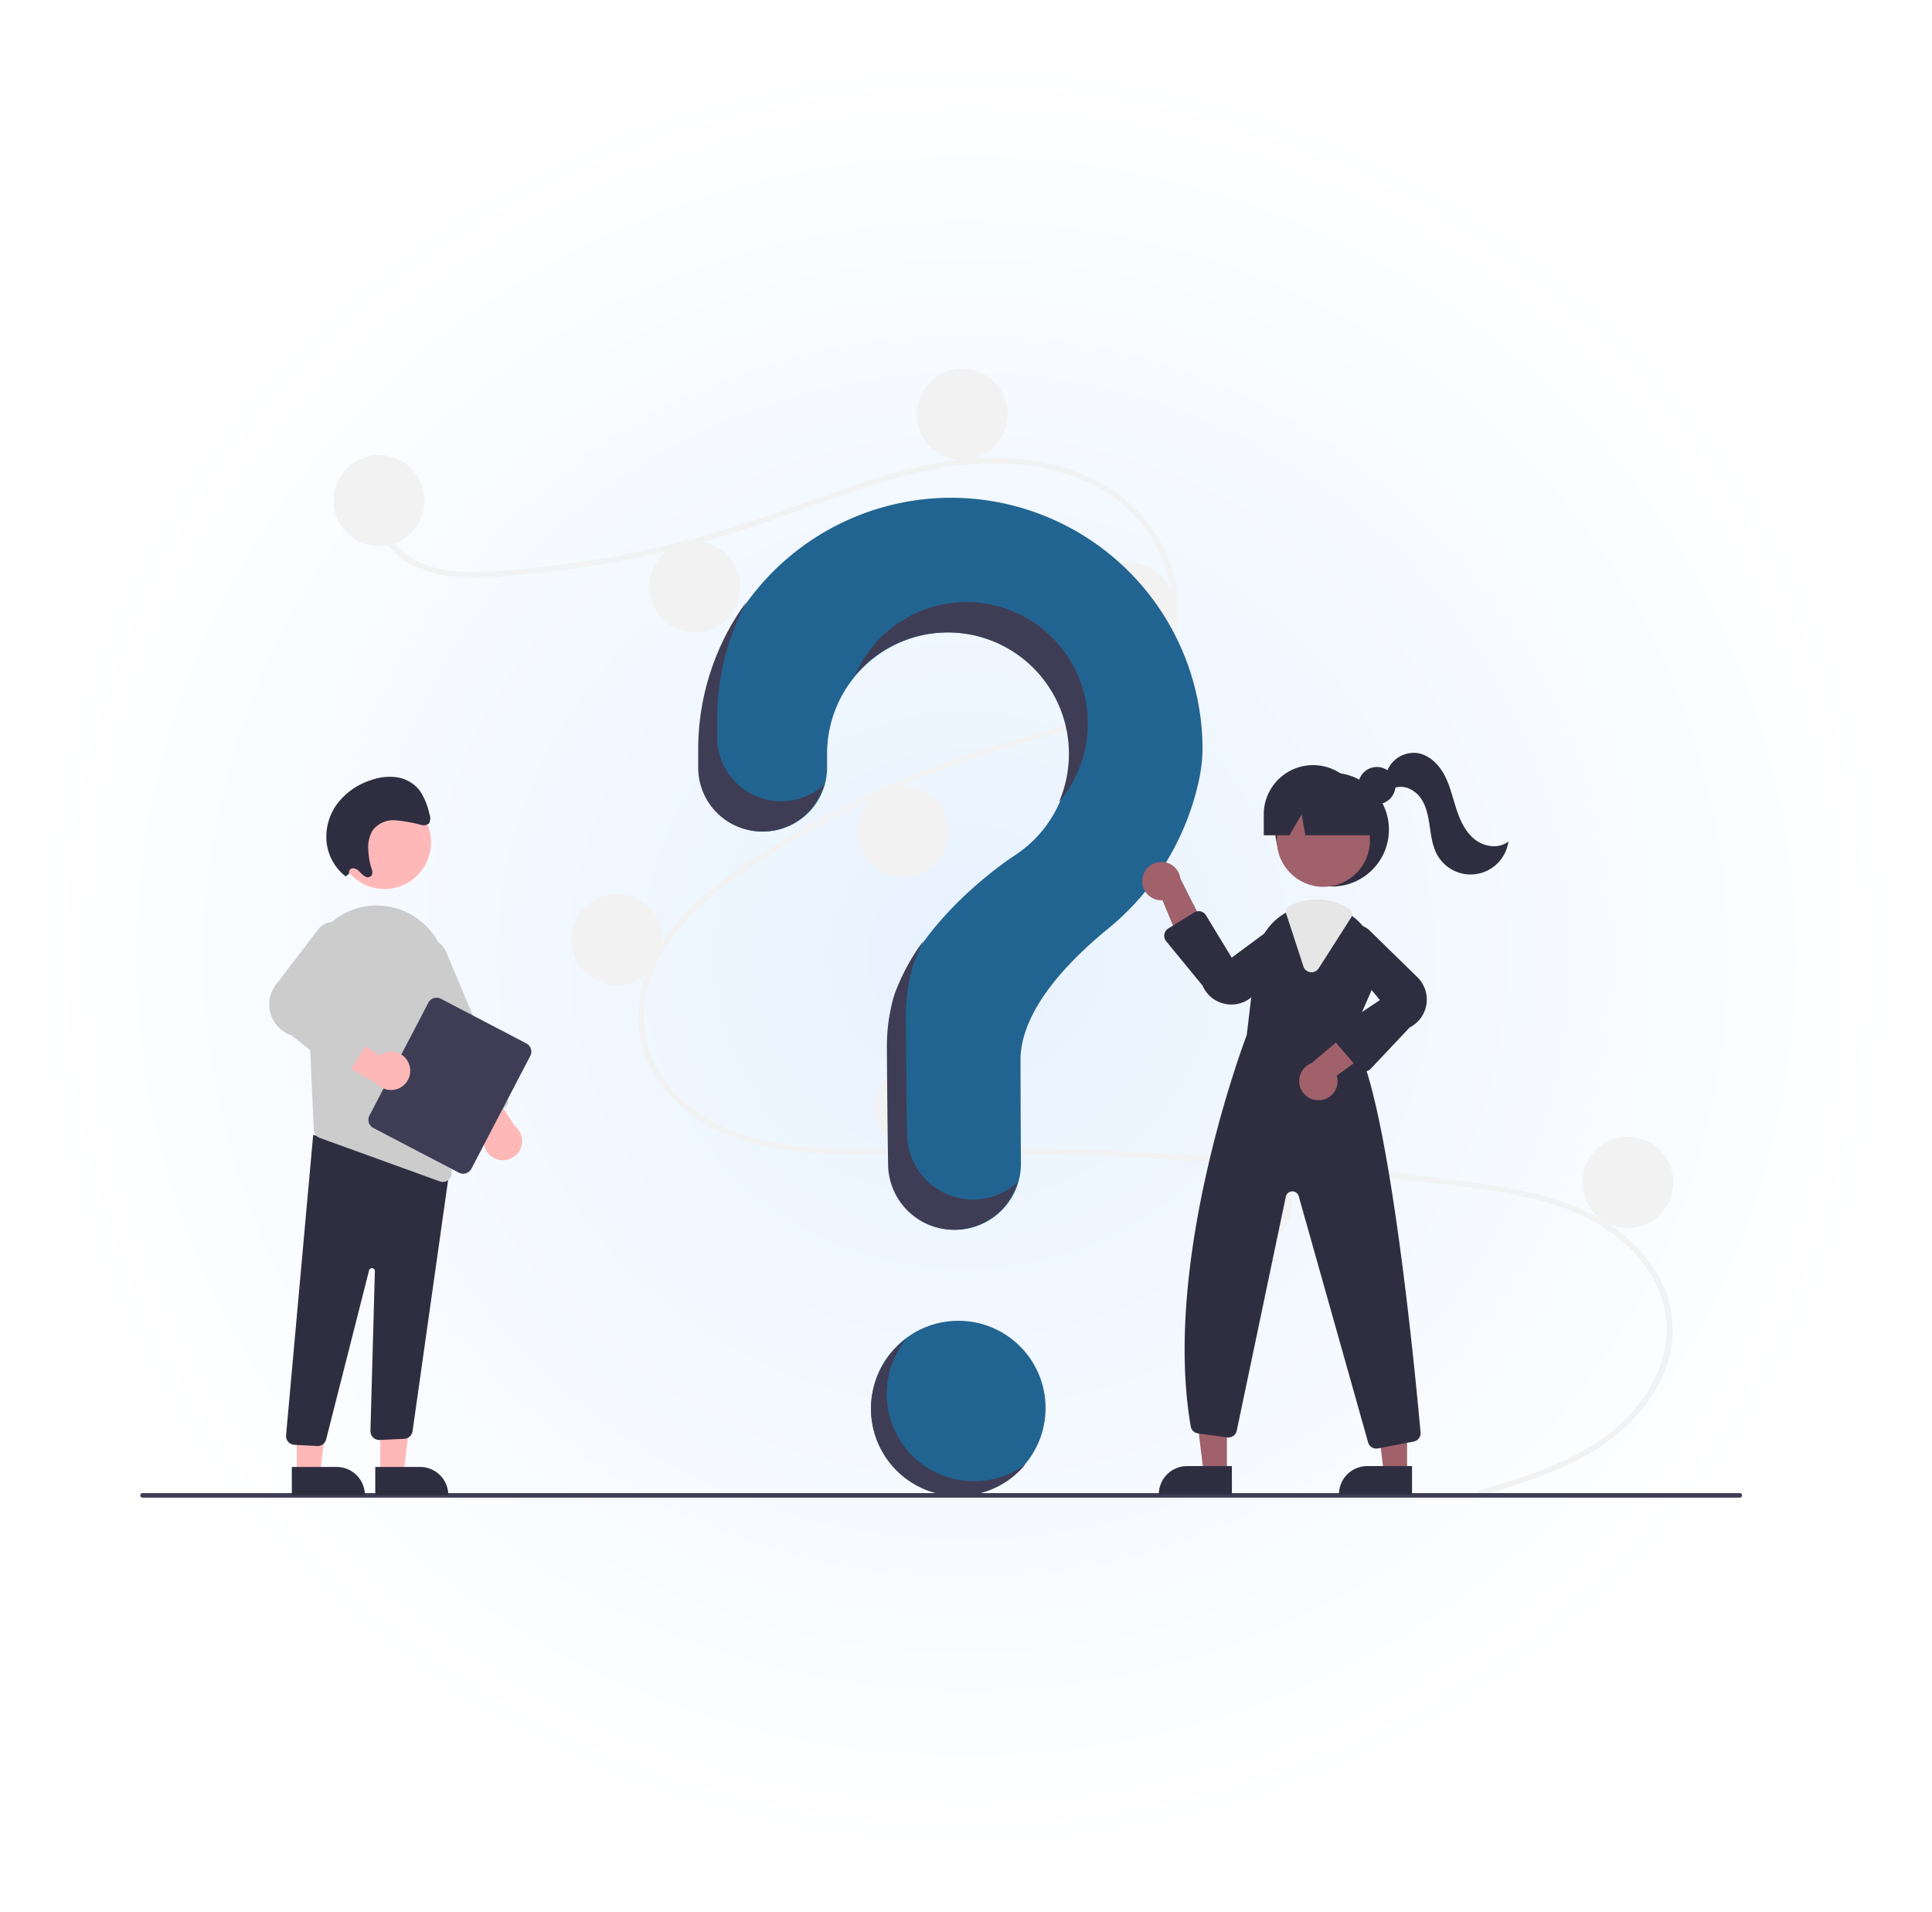 <svg xmlns="http://www.w3.org/2000/svg" xmlns:xlink="http://www.w3.org/1999/xlink" width="482" height="477" viewBox="0 0 482 477">
  <defs>
    <radialGradient id="radial-gradient" cx="0.5" cy="0.5" r="0.5" gradientUnits="objectBoundingBox">
      <stop offset="0" stop-color="#e7f2ff"/>
      <stop offset="1" stop-color="#fff"/>
    </radialGradient>
    <filter id="長方形_482" x="0" y="0" width="482" height="477" filterUnits="userSpaceOnUse">
      <feOffset dx="6" dy="6" input="SourceAlpha"/>
      <feGaussianBlur stdDeviation="3" result="blur"/>
      <feFlood flood-opacity="0.161"/>
      <feComposite operator="in" in2="blur"/>
      <feComposite in="SourceGraphic"/>
    </filter>
  </defs>
  <g id="tit_011" transform="translate(-42 -6635)">
    <g transform="matrix(1, 0, 0, 1, 42, 6635)" filter="url(#長方形_482)">
      <rect id="長方形_482-2" data-name="長方形 482" width="464" height="459" rx="88" transform="translate(3 3)" fill="url(#radial-gradient)"/>
    </g>
    <g id="グループ_208" data-name="グループ 208" transform="translate(77 6727)">
      <circle id="楕円形_253" data-name="楕円形 253" cx="21.763" cy="21.763" r="21.763" transform="translate(182.329 237.495)" fill="#226491"/>
      <path id="パス_1064" data-name="パス 1064" d="M576.918,456.877c12.175-3.656,25.119-7.469,34.774-16.161,8.628-7.767,14.453-19.628,10.879-31.277-3.567-11.625-14.252-19.376-25.283-23.232a103.729,103.729,0,0,0-19.346-4.353c-7.113-1.036-14.257-1.885-21.4-2.7q-43.372-4.961-87.071-6.061c-14.375-.362-28.747-.353-43.124-.145-12.84.186-26.362.182-38.273-5.275-9.263-4.244-17.669-11.964-20.25-22.11-2.979-11.711,2.516-23.638,10.4-32.12a84.193,84.193,0,0,1,14.021-11.694c5.435-3.754,11.059-7.241,16.8-10.5a234.014,234.014,0,0,1,35.372-16.307c6.03-2.193,12.149-4.084,18.322-5.829a156.781,156.781,0,0,0,15.478-4.957c9.738-3.881,19-10.455,21.476-21.233,2.347-10.215-1.61-21.3-8.547-28.892-8.025-8.779-20.125-12.628-31.726-13.251-13.024-.7-25.747,2.56-37.988,6.7-13.056,4.412-25.83,9.485-39.162,13.059a263.5,263.5,0,0,1-40.306,7.492c-6.662.709-13.526,1.51-20.228.967-5.617-.455-11.2-2.107-15.344-6.093-3.549-3.418-5.664-8.116-4.937-13.073.132-.9,1.5-.518,1.369.377-.885,6.034,3.217,11.595,8.272,14.443,5.842,3.292,12.951,3.3,19.455,2.92a254.446,254.446,0,0,0,41.876-6.054c13.527-3.09,26.571-7.506,39.6-12.224,12.374-4.481,25.025-8.854,38.245-9.825,11.471-.842,23.537.829,33.531,6.824a37.093,37.093,0,0,1,17.3,24.137c2.011,9.852-.774,19.768-8.232,26.644-7.722,7.118-18.309,10.162-28.176,12.965a258.137,258.137,0,0,0-36.614,13.106,229.849,229.849,0,0,0-34.442,19.363c-10.525,7.192-20.911,16.242-24.24,29.073a26.782,26.782,0,0,0,1.33,17.961,32.822,32.822,0,0,0,10.532,12.5c10.56,7.77,23.869,9.366,36.625,9.524,14.326.178,28.653-.305,42.983-.07q43.808.719,87.438,5.333,10.932,1.157,21.837,2.558a197.457,197.457,0,0,1,19.529,3.167c11.431,2.653,22.554,7.755,29.659,17.447a27.589,27.589,0,0,1,2.35,30.168c-5.456,10.735-15.675,17.563-26.528,22.049a188.24,188.24,0,0,1-17.86,6.03.71.71,0,0,1-.377-1.369Z" transform="translate(-242.816 -177.079)" fill="#f2f2f2"/>
      <circle id="楕円形_254" data-name="楕円形 254" cx="11.354" cy="11.354" r="11.354" transform="translate(48.205 21.526)" fill="#f2f2f2"/>
      <circle id="楕円形_255" data-name="楕円形 255" cx="11.354" cy="11.354" r="11.354" transform="translate(126.976 43.052)" fill="#f2f2f2"/>
      <circle id="楕円形_256" data-name="楕円形 256" cx="11.354" cy="11.354" r="11.354" transform="translate(193.683)" fill="#f2f2f2"/>
      <circle id="楕円形_257" data-name="楕円形 257" cx="11.354" cy="11.354" r="11.354" transform="translate(235.316 48.256)" fill="#f2f2f2"/>
      <circle id="楕円形_258" data-name="楕円形 258" cx="11.354" cy="11.354" r="11.354" transform="translate(179.017 104.082)" fill="#f2f2f2"/>
      <circle id="楕円形_259" data-name="楕円形 259" cx="11.354" cy="11.354" r="11.354" transform="translate(107.579 131.048)" fill="#f2f2f2"/>
      <circle id="楕円形_260" data-name="楕円形 260" cx="11.354" cy="11.354" r="11.354" transform="translate(183.275 173.154)" fill="#f2f2f2"/>
      <circle id="楕円形_261" data-name="楕円形 261" cx="11.354" cy="11.354" r="11.354" transform="translate(264.648 196.809)" fill="#f2f2f2"/>
      <circle id="楕円形_262" data-name="楕円形 262" cx="11.354" cy="11.354" r="11.354" transform="translate(359.74 191.605)" fill="#f2f2f2"/>
      <path id="パス_1065" data-name="パス 1065" d="M534.687,220.371a62.977,62.977,0,0,0-62.343,61.889c0,.314-.007,2.522-.006,5.409A15.966,15.966,0,0,0,488.3,303.635h0a15.975,15.975,0,0,0,15.972-15.986c0-1.968,0-3.327,0-3.411a30.278,30.278,0,1,1,46.61,25.49l.006.007s-22.722,14.628-29.649,34.695h.006a44.476,44.476,0,0,0-1.833,12.664c0,1.762.1,17.184.3,29.7a16.457,16.457,0,0,0,16.459,16.191h0a16.462,16.462,0,0,0,16.461-16.563c-.07-11.463-.107-24.81-.107-25.779,0-12.322,11.887-24.6,21.651-32.6a65.667,65.667,0,0,0,22.584-35.955,41.045,41.045,0,0,0,1.182-8.91,62.8,62.8,0,0,0-63.258-62.8Z" transform="translate(-332.927 -188.199)" fill="#226491"/>
      <path id="パス_1066" data-name="パス 1066" d="M576.715,746.376H178.226a.563.563,0,0,1,0-1.127H576.713a.563.563,0,0,1,0,1.127Z" transform="translate(-177.662 -464.759)" fill="#3f3d56"/>
      <circle id="楕円形_263" data-name="楕円形 263" cx="14.193" cy="14.193" r="14.193" transform="translate(283.125 100.768)" fill="#2f2e41"/>
      <path id="パス_1067" data-name="パス 1067" d="M563.479,557.213h-5.8l-2.76-22.372h8.561Z" transform="translate(-292.388 -281.809)" fill="#a0616a"/>
      <path id="パス_1068" data-name="パス 1068" d="M544.152,578.626h11.186v7.043H537.109a7.043,7.043,0,0,1,7.043-7.043Z" transform="translate(-283.004 -304.879)" fill="#2f2e41"/>
      <path id="パス_1069" data-name="パス 1069" d="M658.479,557.213h-5.8l-2.76-22.372h8.561Z" transform="translate(-342.444 -281.809)" fill="#a0616a"/>
      <path id="パス_1070" data-name="パス 1070" d="M639.152,578.626h11.186v7.043H632.109A7.043,7.043,0,0,1,639.152,578.626Z" transform="translate(-333.059 -304.879)" fill="#2f2e41"/>
      <circle id="楕円形_264" data-name="楕円形 264" cx="11.62" cy="11.62" r="11.62" transform="translate(283.541 105.997)" fill="#a0616a"/>
      <path id="パス_1071" data-name="パス 1071" d="M769.921,467.844l5.2-11.946a14.847,14.847,0,0,0-3.288-16.842,15.086,15.086,0,0,0-1.453-1.263,14.636,14.636,0,0,0-8.984-3.108,15.223,15.223,0,0,0-6.339,1.41c-.17.076-.336.156-.506.237-.326.156-.648.326-.96.5a14.987,14.987,0,0,0-7.428,11.3l-2.295,19.227c-.577,1.509-21.166,56.01-13.966,97.619a2.113,2.113,0,0,0,1.807,1.736l7.3.994a2.127,2.127,0,0,0,2.37-1.67l12.249-58.385a1.657,1.657,0,0,1,3.217-.109l17.306,61.4a2.115,2.115,0,0,0,2.039,1.552,2.419,2.419,0,0,0,.412-.038l8.918-1.717a2.115,2.115,0,0,0,1.718-2.276C785.926,551.848,778.962,478.645,769.921,467.844Z" transform="translate(-467.834 -301.122)" fill="#2f2e41"/>
      <path id="パス_1072" data-name="パス 1072" d="M706.066,416.675a4.757,4.757,0,0,0,5.012,5.3l6.5,15.609,4.913-7.283L715.565,416.6a4.783,4.783,0,0,0-9.5.08Z" transform="translate(-456.062 -289.388)" fill="#a0616a"/>
      <path id="パス_1073" data-name="パス 1073" d="M794.2,516.675a4.757,4.757,0,0,0,3.987-6.109l13.666-9.953-8.227-3.081L791.9,507.456a4.783,4.783,0,0,0,2.291,9.219Z" transform="translate(-499.679 -334.236)" fill="#a0616a"/>
      <path id="パス_1074" data-name="パス 1074" d="M734.4,461.676a8.071,8.071,0,0,1-1.56-.154,7.714,7.714,0,0,1-5.652-4.549l-9.1-11.1a2.129,2.129,0,0,1,.526-3.161l6.474-4.007a2.129,2.129,0,0,1,2.94.705l6.413,10.566L746.72,440.9a4.6,4.6,0,0,1,5.351,7.362l-12.259,11.182a7.689,7.689,0,0,1-5.415,2.228Z" transform="translate(-462.157 -303.074)" fill="#2f2e41"/>
      <path id="パス_1075" data-name="パス 1075" d="M814.47,482.228h-.05a2.133,2.133,0,0,1-1.566-.743l-5.756-6.715a2.129,2.129,0,0,1,.435-3.157l10.778-7.185-9.764-11.739a4.6,4.6,0,0,1,7.043-5.764l11.867,11.6a7.818,7.818,0,0,1-1.739,12.745l-9.7,10.292a2.133,2.133,0,0,1-1.549.669Z" transform="translate(-509.043 -306.938)" fill="#2f2e41"/>
      <path id="パス_1076" data-name="パス 1076" d="M788.148,450.352a2.186,2.186,0,0,1-.276-.017,2.111,2.111,0,0,1-1.756-1.452l-4.325-13.261a1.458,1.458,0,0,1,.754-1.762l.14-.066c.127-.061.253-.12.382-.178a15.411,15.411,0,0,1,6.436-1.43,14.82,14.82,0,0,1,8.119,2.44,1.481,1.481,0,0,1,.426,2.032l-8.114,12.711a2.108,2.108,0,0,1-1.787.984Z" transform="translate(-495.942 -299.805)" fill="#e6e6e6"/>
      <circle id="楕円形_265" data-name="楕円形 265" cx="4.644" cy="4.644" r="4.644" transform="translate(303.863 99.336)" fill="#2f2e41"/>
      <path id="パス_1077" data-name="パス 1077" d="M782.412,361.365h0a12.3,12.3,0,0,0-12.3,12.3v5.2h6.4l3.061-5.2.918,5.2h19.425l-5.2-5.2A12.3,12.3,0,0,0,782.412,361.365Z" transform="translate(-489.825 -262.49)" fill="#2f2e41"/>
      <path id="パス_1078" data-name="パス 1078" d="M834.809,359.879a7.167,7.167,0,0,1,7.8-4.918c2.96.495,5.3,2.874,6.694,5.531s2.038,5.631,2.976,8.482,2.267,5.717,4.633,7.562,6,2.346,8.322.448a9.518,9.518,0,0,1-17.73,3.4c-1.226-2.182-1.543-4.739-1.907-7.215s-.836-5.038-2.3-7.068-4.2-3.356-6.531-2.431Z" transform="translate(-523.914 -259.08)" fill="#2f2e41"/>
      <path id="パス_1079" data-name="パス 1079" d="M492.56,325.036h0A15.966,15.966,0,0,1,476.6,309.073c0-2.89,0-5.1.006-5.411a62.215,62.215,0,0,1,7.266-28.343,62.356,62.356,0,0,0-12,35.912c0,.314-.006,2.522-.006,5.409a15.966,15.966,0,0,0,15.963,15.965h0a15.978,15.978,0,0,0,15.37-11.634,15.907,15.907,0,0,1-10.639,4.064Z" transform="translate(-332.678 -217.152)" fill="#3f3d56"/>
      <path id="パス_1080" data-name="パス 1080" d="M579.139,283.009a30.28,30.28,0,0,1,26.332,42.3,30.277,30.277,0,1,0-50.823-31.691A30.217,30.217,0,0,1,579.139,283.009Z" transform="translate(-376.297 -217.197)" fill="#3f3d56"/>
      <path id="パス_1081" data-name="パス 1081" d="M592.859,518.5h0A16.458,16.458,0,0,1,576.4,502.307c-.2-12.513-.3-27.934-.3-29.7a44.474,44.474,0,0,1,1.833-12.664h-.006a44.972,44.972,0,0,1,2.6-6.009,52.062,52.062,0,0,0-7.33,13.578h.006a44.473,44.473,0,0,0-1.833,12.664c0,1.762.1,17.184.3,29.7a16.458,16.458,0,0,0,16.459,16.191h0a16.464,16.464,0,0,0,15.8-11.848A16.4,16.4,0,0,1,592.859,518.5Z" transform="translate(-385.105 -311.265)" fill="#3f3d56"/>
      <path id="パス_1082" data-name="パス 1082" d="M126.539,557.668h5.8L135.1,535.3h-8.561Z" transform="translate(-66.673 -282.048)" fill="#ffb8b8"/>
      <path id="パス_1083" data-name="パス 1083" d="M0,0H18.229V7.043H7.043A7.043,7.043,0,0,1,0,0Z" transform="translate(76.851 281.005) rotate(179.997)" fill="#2f2e41"/>
      <path id="パス_1084" data-name="パス 1084" d="M82.539,557.668h5.8L91.1,535.3H82.538Z" transform="translate(-43.489 -282.048)" fill="#ffb8b8"/>
      <path id="パス_1085" data-name="パス 1085" d="M0,0H18.229V7.043H7.043A7.043,7.043,0,0,1,0,0Z" transform="translate(56.034 281.005) rotate(179.997)" fill="#2f2e41"/>
      <path id="パス_1086" data-name="パス 1086" d="M262.274,633.966l-5.665-.3a2.211,2.211,0,0,1-2.09-2.35l6.771-74.97,31.182,8.414,3-.82-9.395,66.368a2.222,2.222,0,0,1-2.062,1.866l-6.107.284a2.211,2.211,0,0,1-2.333-2.269l1.107-39.833a.737.737,0,0,0-1.459-.17l-10.672,42.017a2.2,2.2,0,0,1-2.162,1.762C262.354,633.969,262.314,633.968,262.274,633.966Z" transform="translate(-218.156 -365.227)" fill="#2f2e41"/>
      <circle id="楕円形_266" data-name="楕円形 266" cx="11.62" cy="11.62" r="11.62" transform="translate(49.288 106.541)" fill="#ffb8b8"/>
      <path id="パス_1087" data-name="パス 1087" d="M265.489,453.783l1.278,27.566.462,10.029a2.2,2.2,0,0,0,1.454,1.975l29.964,10.854a2.118,2.118,0,0,0,.757.133,2.2,2.2,0,0,0,2.206-2.265l-1.228-49.565a17.472,17.472,0,0,0-14.545-16.879c-.29-.044-.585-.088-.88-.128a17.15,17.15,0,0,0-13.8,4.467,17.616,17.616,0,0,0-5.671,13.813Z" transform="translate(-223.928 -301.485)" fill="#ccc"/>
      <path id="パス_1088" data-name="パス 1088" d="M351.709,545.569a4.761,4.761,0,0,1-2.54-7.2l-10.161-13.512,8.768-.543,8.3,12.914a4.784,4.784,0,0,1-4.372,8.344Z" transform="translate(-262.676 -348.346)" fill="#ffb8b8"/>
      <path id="パス_1089" data-name="パス 1089" d="M331.851,497.792a2.2,2.2,0,0,1-1.2-1.191l-15.308-36.473a5.9,5.9,0,0,1,10.874-4.564l15.309,36.474a2.214,2.214,0,0,1-1.183,2.895l-6.8,2.852a2.2,2.2,0,0,1-1.693.008Z" transform="translate(-249.962 -310.217)" fill="#ccc"/>
      <path id="パス_1090" data-name="パス 1090" d="M298.217,513.4l14.7-28.154a2.308,2.308,0,0,1,3.111-.976l21.342,11.146a2.308,2.308,0,0,1,.976,3.111l-14.7,28.153a2.308,2.308,0,0,1-3.111.976l-21.342-11.146a2.308,2.308,0,0,1-.976-3.111Z" transform="translate(-241.045 -327.109)" fill="#3f3d56"/>
      <path id="パス_1091" data-name="パス 1091" d="M295.458,506.184a4.761,4.761,0,0,0-7.341-2.11l-14.088-9.346L274,503.514l13.382,7.528a4.783,4.783,0,0,0,8.071-4.857Z" transform="translate(-228.425 -332.759)" fill="#ffb8b8"/>
      <path id="パス_1092" data-name="パス 1092" d="M262.713,481.454l-11.514-9.12a8.12,8.12,0,0,1-3.7-12.838l10.454-13.7a4.776,4.776,0,0,1,8.1,4.866l-8.272,13.531,12.156,5.766a2.211,2.211,0,0,1,.922,3.179l-4.907,7.766a2.215,2.215,0,0,1-1.5,1l-.037.006A2.221,2.221,0,0,1,262.713,481.454Z" transform="translate(-213.493 -306.053)" fill="#ccc"/>
      <path id="パス_1093" data-name="パス 1093" d="M281.482,391.68a1.01,1.01,0,0,1,.878-1.334,2.333,2.333,0,0,1,1.645.811,6.547,6.547,0,0,0,1.453,1.248,1.25,1.25,0,0,0,1.645-.3,2.288,2.288,0,0,0-.087-1.776,17.461,17.461,0,0,1-.771-4.622,8.138,8.138,0,0,1,1.164-4.943,6.54,6.54,0,0,1,5.6-2.383,37.661,37.661,0,0,1,6.3,1.115,2.115,2.115,0,0,0,2.059-.345,2.654,2.654,0,0,0,.107-2.367,16.442,16.442,0,0,0-2.491-5.938,8.941,8.941,0,0,0-5.706-3.212,13.692,13.692,0,0,0-6.369.723,17.077,17.077,0,0,0-8.366,5.828,13.831,13.831,0,0,0-2.639,10.219,12.616,12.616,0,0,0,4.677,7.974Z" transform="translate(-229.355 -265.739)" fill="#2f2e41"/>
      <path id="パス_1094" data-name="パス 1094" d="M579.98,697.481A21.759,21.759,0,0,1,571.9,663.66a21.761,21.761,0,1,0,29.6,31.444A21.748,21.748,0,0,1,579.98,697.481Z" transform="translate(-380.684 -421.769)" fill="#3f3d56"/>
    </g>
  </g>
</svg>
